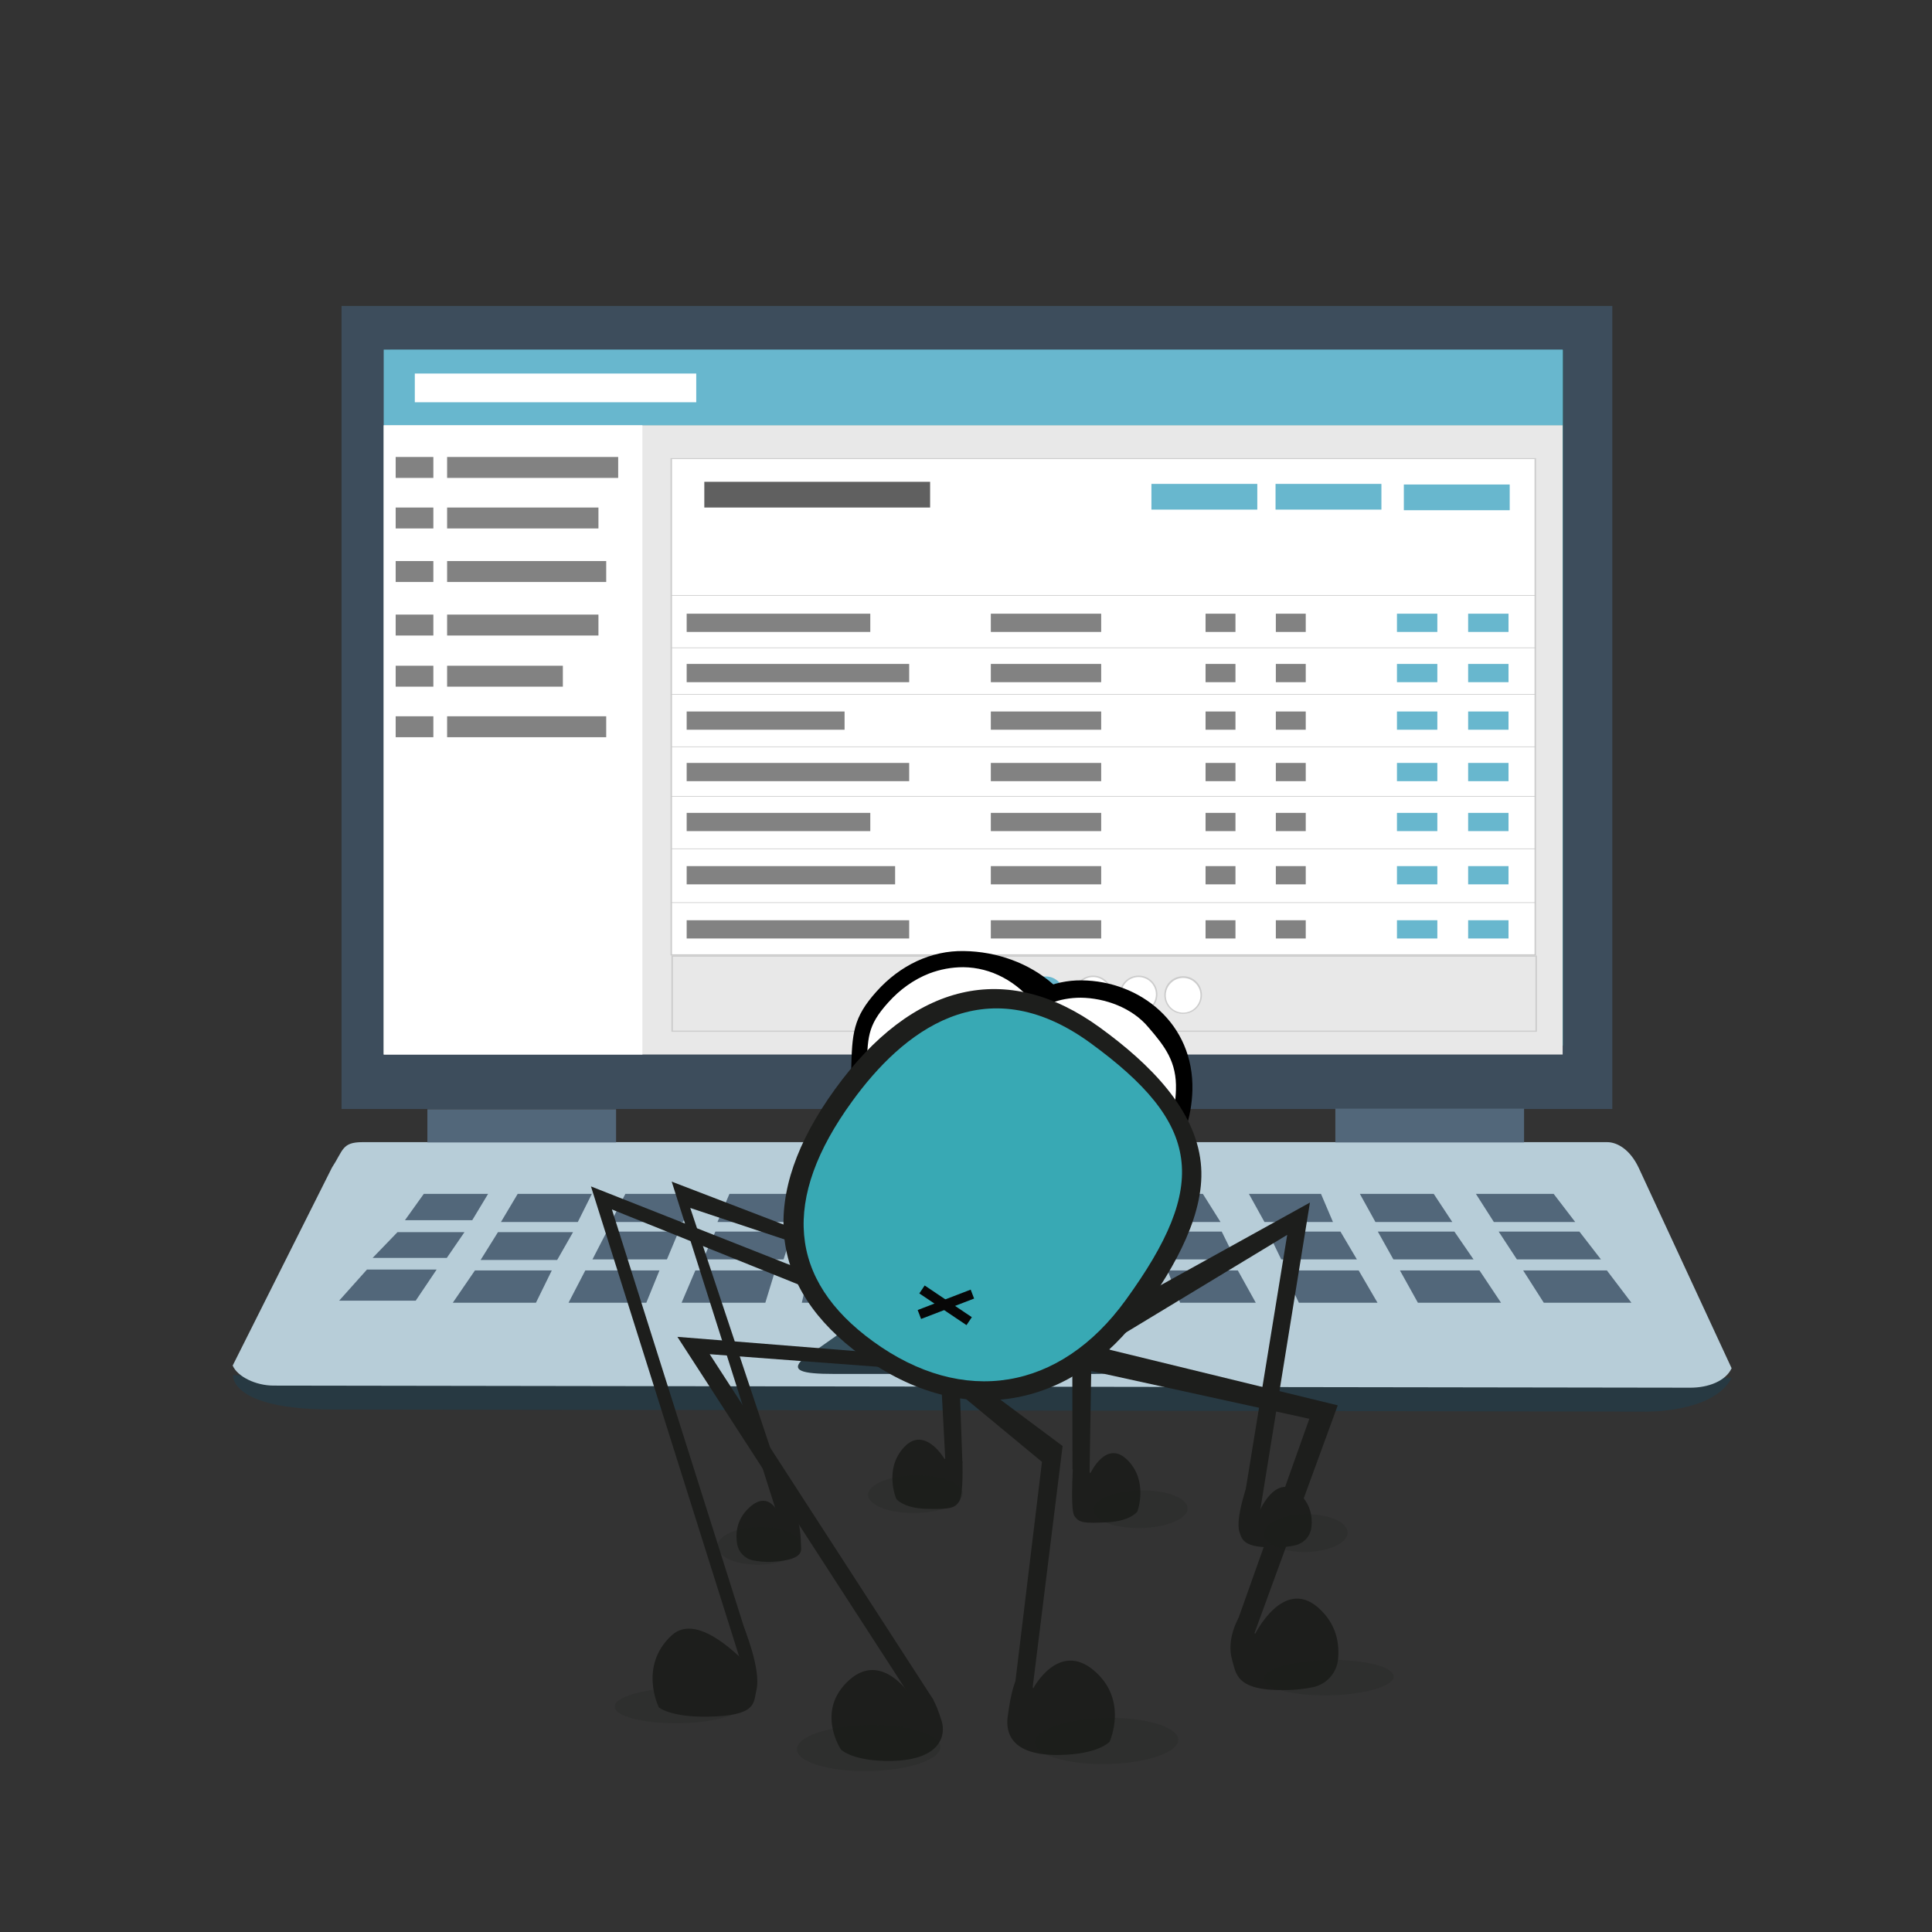<?xml version="1.0"?>
<svg xmlns="http://www.w3.org/2000/svg" width="646" height="646" viewBox="0 0 646 646"><rect x="0" y="0" width="646" height="646" fill="#333333" stroke="none"/><style type="text/css"> .st0{fill:#273942;} .st1{fill:#B7CDD8;} .st2{fill:#E2E2F7;} .st3{fill:#52677A;} .st4{fill:#354F5C;} .st5{fill:#CE521F;} .st6{fill:#EBEBEB;} .st7{fill:#8E96A3;} .st8{fill:#3D4D5C;} .st9{fill:#3E9697;} .st10{fill:#68B7CE;} .st11{fill:#E8E8E8;} .st12{fill:#FFFFFF;} .st13{fill:#828282;} .st14{fill:#CCCCCC;} .st15{fill:#606060;} .st16{fill:#C6C6C6;} .st17{opacity:0.15;} .st18{fill:#1D1E1C;} .st19{fill:#FFD700;} .st20{fill:#FF9700;} .st21{fill:#FFFFE8;} .st22{fill:#F2DAB8;} .st23{fill:#D44D41;} .st24{opacity:0.3;} .st25{opacity:0.3;fill:#FFFFFF;} .st26{fill:#F01C01;} .st27{fill:#DBDAD9;} .st28{opacity:0.4;fill:#FFFFFF;} .st29{opacity:0.2;} .st30{opacity:0.2;fill:#020202;} .st31{fill:#F3554B;} .st32{fill:#BF2C28;} .st33{fill:#1F6A7B;} .st34{fill:#0594AF;} .st35{fill:#38A9B4;} .st36{opacity:0.2;fill:#1D1E1C;} .st37{opacity:0.64;fill:#A6D9ED;} .st38{fill-rule:evenodd;clip-rule:evenodd;fill:#F0F0F0;} .st39{fill-rule:evenodd;clip-rule:evenodd;fill:#E1DDDD;} .st40{fill-rule:evenodd;clip-rule:evenodd;fill:#FFFFFF;} .st41{fill-rule:evenodd;clip-rule:evenodd;fill:#AF3737;} .st42{fill-rule:evenodd;clip-rule:evenodd;fill:#990000;} .st43{fill:#990000;} .st44{fill:#510000;} .st45{opacity:0.5;fill-rule:evenodd;clip-rule:evenodd;fill:#8E2525;} .st46{fill:#2BA2B2;} .st47{fill:#34AAC0;} .st48{fill:#F69F00;} .st49{fill:#F59E00;} .st50{opacity:0.1;} .st51{fill:#ED9406;} .st52{fill:#C6006D;} .st53{fill:#A50263;} .st54{fill:#6AC700;} .st55{fill:#5B9904;} .st56{fill:#070707;}
</style><path class="st0" d="M77.9 459.8c0 0-1.2 11.5 33.3 11.5 34.5 0 438.5 0.7 438.5 0.7s23.1 0.7 29.3-11.3L77.9 459.8z"></path><path class="st1" d="M579 457.5c-2 4.3-7.8 6.5-13.8 6.5l-473.7-0.7c-6 0-12.1-3-13.7-6.7l33.2-66.2c3.8-5.8 3.3-8.5 10.2-8.5h416.2c3.3 0 7.6 2.4 10.5 8.5L579 457.5z"></path><path class="st2" d="M335.3 140.7c0 1.6-1.3 2.9-2.8 2.9h-5.7c-1.6 0-2.8-1.3-2.8-2.9l0 0c0-1.6 1.3-2.9 2.8-2.9h5.7C334.1 137.8 335.3 139.1 335.3 140.7L335.3 140.7z"></path><polygon class="st3" points="255.9 435.6 259.2 424.8 232.5 424.8 227.9 435.6 "></polygon><polygon class="st3" points="262 421.1 265 411.8 239.2 411.8 235.1 421.1 "></polygon><polygon class="st3" points="265.8 408.6 268.8 399.2 243.9 399.2 239.9 408.6 "></polygon><polygon class="st3" points="228.4 408.6 232.2 399.2 209.1 399.2 204.3 408.6 "></polygon><polygon class="st3" points="216.1 435.6 220.5 424.8 195.7 424.8 190.1 435.6 "></polygon><polygon class="st3" points="223 421.1 226.9 411.8 202.9 411.8 198.1 421.1 "></polygon><polygon class="st3" points="298.8 408.6 301 399.2 279.9 399.2 276.8 408.6 "></polygon><polygon class="st3" points="193.2 408.6 197.9 399.2 173.1 399.2 167.5 408.6 "></polygon><polygon class="st3" points="184.5 424.8 158.8 424.8 151.4 435.6 179.2 435.6 "></polygon><polygon class="st3" points="186.3 421.3 191.6 412 166.5 412 160.7 421.3 "></polygon><polygon class="st3" points="297 421.1 299 411.8 274.9 411.8 272.7 421.1 "></polygon><polygon class="st3" points="155.3 412 132.9 412 124.6 420.6 149.4 420.6 "></polygon><polygon class="st3" points="146 424.5 122.7 424.5 113.4 434.9 139 434.9 "></polygon><polygon class="st3" points="157.9 408 163.2 399.2 141.7 399.2 135.4 408 "></polygon><polygon class="st3" points="474.1 435.6 501.9 435.6 494.7 424.8 468.1 424.8 "></polygon><polygon class="st3" points="460.7 411.8 465.9 421.1 492.7 421.1 486.3 411.8 "></polygon><polygon class="st3" points="485.6 408.6 479.4 399.2 454.7 399.2 459.9 408.6 "></polygon><polygon class="st3" points="413.1 421.1 408.5 411.8 385.7 411.8 389.4 421.1 "></polygon><polygon class="st3" points="419.9 435.6 413.9 424.8 390.4 424.8 394.6 435.6 "></polygon><polygon class="st3" points="445.7 408.6 441.7 399.2 417.6 399.2 422.8 408.6 "></polygon><polygon class="st3" points="453.7 421.1 448.2 411.8 423.9 411.8 428.4 421.1 "></polygon><polygon class="st3" points="434.3 435.6 460.6 435.6 454.3 424.8 429.2 424.8 "></polygon><polygon class="st3" points="408.1 408.6 402.2 399.2 378.8 399.2 383.7 408.6 "></polygon><polygon class="st3" points="509.3 424.8 516.2 435.6 545.5 435.6 537.3 424.8 "></polygon><polygon class="st3" points="526.7 408.6 519.5 399.2 493.5 399.2 499.5 408.6 "></polygon><polygon class="st3" points="507.2 421.1 535.3 421.1 528.1 411.8 501.1 411.8 "></polygon><polygon class="st3" points="372.5 408.6 368.6 399.2 343.9 399.2 346.7 408.6 "></polygon><polygon class="st3" points="376.1 421.1 372.2 411.8 346.5 411.8 349.4 421.1 "></polygon><polygon class="st3" points="334.9 408.6 333.9 399.2 311 399.2 310.1 408.6 "></polygon><polygon class="st3" points="336 421.1 334.4 411.8 310.1 411.8 308.9 421.1 "></polygon><polygon class="st3" points="376.9 424.8 349.2 424.8 324.2 424.8 324 424.8 298.2 424.8 297.8 424.8 270.6 424.8 268.1 435.6 297 435.6 297.4 435.6 324.5 435.6 324.6 435.6 350.8 435.6 380.4 435.6 "></polygon><path class="st0" d="M269.9 453.7l-1.4 0.7c-4.2 3.9-0.5 5 10.4 5h86.6c10.9 0 14.9-1.5 10.2-5l-1.4-0.7H269.9z"></path><path class="st4" d="M364.5 446.7c-2.9-1.7-4.9-2.6-11.1-2.6l-63-0.1c-6.2 0-7.8 1-10.7 2.6l-9.8 6.9h104.3L364.5 446.7z"></path><path class="st5" d="M122.9 274.2L122.9 274.2c-0.8-0.3-1.2-1.2-0.9-2l1.3-3.4 2.9 1.1 -1.3 3.4C124.6 274 123.7 274.5 122.9 274.2z"></path><path class="st5" d="M139.2 280.2L139.2 280.2c-0.8-0.3-1.2-1.2-0.9-2 0 0 1.2-3.2 1.3-3.4 0.1-0.2 2.9 1.1 2.9 1.1l-1.3 3.4C140.9 280 140 280.5 139.2 280.2z"></path><path class="st6" d="M122.6 273.5L122.6 273.5c-0.8-0.3-1.2-1.2-0.9-2l1.4-3.8c0.3-0.8 1.2-1.2 2-0.9l0 0c0.8 0.3 1.2 1.2 0.9 2l-1.4 3.8C124.3 273.4 123.4 273.8 122.6 273.5z"></path><path class="st6" d="M138.8 279.5L138.8 279.5c-0.8-0.3-1.2-1.2-0.9-2l1.4-3.8c0.3-0.8 1.2-1.2 2-0.9v0c0.8 0.3 1.2 1.2 0.9 2l-1.4 3.8C140.5 279.3 139.6 279.8 138.8 279.5z"></path><rect x="117.2" y="311" transform="matrix(0.938 0.346 -0.346 0.938 116.15 -22.897)" class="st7" width="10.2" height="6.6"></rect><rect x="121.6" y="300" transform="matrix(0.938 0.346 -0.346 0.938 112.634 -25.081)" class="st7" width="10.2" height="6.6"></rect><rect x="114.2" y="102.3" class="st8" width="424.9" height="268.5"></rect><rect x="130.5" y="117" class="st9" width="392.1" height="232.6"></rect><rect x="142.9" y="370.9" class="st3" width="63.1" height="11.1"></rect><rect x="446.5" y="370.7" class="st3" width="63.1" height="11.3"></rect><rect x="128.3" y="116.9" class="st10" width="394.2" height="25.3"></rect><rect x="128.3" y="142.2" class="st11" width="394.2" height="210.4"></rect><rect x="138.7" y="124.9" class="st12" width="94.1" height="9.6"></rect><rect x="128.3" y="142.2" class="st12" width="86.5" height="210.4"></rect><rect x="132.3" y="152.8" class="st13" width="12.6" height="7"></rect><rect x="149.5" y="152.8" class="st13" width="57.2" height="7"></rect><rect x="132.3" y="169.7" class="st13" width="12.6" height="7"></rect><rect x="149.5" y="169.7" class="st13" width="50.6" height="7"></rect><rect x="132.3" y="187.6" class="st13" width="12.6" height="7"></rect><rect x="149.5" y="187.6" class="st13" width="53.2" height="7"></rect><rect x="132.3" y="205.5" class="st13" width="12.6" height="7"></rect><rect x="149.5" y="205.5" class="st13" width="50.6" height="7"></rect><rect x="132.3" y="222.6" class="st13" width="12.6" height="7"></rect><rect x="149.5" y="222.6" class="st13" width="38.7" height="7"></rect><rect x="132.3" y="239.5" class="st13" width="12.6" height="7"></rect><rect x="149.5" y="239.5" class="st13" width="53.2" height="7"></rect><rect x="224.5" y="153.4" class="st12" width="288.9" height="165.9"></rect><path class="st14" d="M513.7 319.5H224.2V153.2h289.4V319.5zM224.7 319.1h288.4V153.5H224.7V319.1z"></path><rect x="224.7" y="319.7" class="st11" width="288.9" height="25.1"></rect><path class="st14" d="M513.9 345H224.5v-25.5h289.4V345zM225 344.6h288.4v-24.7H225V344.6z"></path><rect x="235.5" y="161.1" class="st15" width="75.5" height="8.6"></rect><rect x="469.4" y="162" class="st10" width="35.4" height="8.6"></rect><rect x="426.5" y="161.8" class="st10" width="35.4" height="8.6"></rect><rect x="385" y="161.8" class="st10" width="35.4" height="8.6"></rect><rect x="224.5" y="319.2" class="st16" width="288.9" height="0.2"></rect><rect x="224.5" y="301.7" class="st16" width="288.9" height="0.2"></rect><rect x="224.5" y="283.7" class="st16" width="288.9" height="0.2"></rect><rect x="224.5" y="266.2" class="st16" width="288.9" height="0.2"></rect><rect x="224.5" y="249.6" class="st16" width="288.9" height="0.2"></rect><rect x="224.5" y="232.1" class="st16" width="288.9" height="0.2"></rect><rect x="224.5" y="216.5" class="st16" width="288.9" height="0.2"></rect><rect x="224.5" y="199" class="st16" width="288.9" height="0.2"></rect><rect x="229.6" y="205.2" class="st13" width="61.4" height="6.1"></rect><rect x="331.3" y="205.2" class="st13" width="36.9" height="6.1"></rect><rect x="426.6" y="205.2" class="st13" width="10" height="6.1"></rect><rect x="229.6" y="222" class="st13" width="74.4" height="6.1"></rect><rect x="331.3" y="222" class="st13" width="36.9" height="6.1"></rect><rect x="426.6" y="222" class="st13" width="10" height="6.1"></rect><rect x="229.6" y="237.9" class="st13" width="52.8" height="6.1"></rect><rect x="331.3" y="237.9" class="st13" width="36.9" height="6.1"></rect><rect x="426.6" y="237.9" class="st13" width="10" height="6.1"></rect><rect x="229.6" y="255.1" class="st13" width="74.4" height="6.1"></rect><rect x="331.3" y="255.1" class="st13" width="36.9" height="6.1"></rect><rect x="426.6" y="255.1" class="st13" width="10" height="6.1"></rect><rect x="229.6" y="271.8" class="st13" width="61.4" height="6.1"></rect><rect x="331.3" y="271.8" class="st13" width="36.9" height="6.1"></rect><rect x="426.6" y="271.8" class="st13" width="10" height="6.1"></rect><rect x="229.6" y="289.6" class="st13" width="69.7" height="6.1"></rect><rect x="331.3" y="289.6" class="st13" width="36.9" height="6.1"></rect><rect x="426.6" y="289.6" class="st13" width="10" height="6.1"></rect><rect x="229.6" y="307.7" class="st13" width="74.4" height="6.1"></rect><rect x="331.3" y="307.7" class="st13" width="36.9" height="6.1"></rect><rect x="426.6" y="307.7" class="st13" width="10" height="6.1"></rect><rect x="403.1" y="205.2" class="st13" width="10" height="6.1"></rect><rect x="403.1" y="222" class="st13" width="10" height="6.1"></rect><rect x="403.1" y="237.9" class="st13" width="10" height="6.1"></rect><rect x="403.1" y="255.1" class="st13" width="10" height="6.1"></rect><rect x="403.1" y="271.8" class="st13" width="10" height="6.1"></rect><rect x="403.1" y="289.6" class="st13" width="10" height="6.1"></rect><rect x="403.1" y="307.7" class="st13" width="10" height="6.1"></rect><rect x="490.9" y="205.2" class="st10" width="13.5" height="6.1"></rect><rect x="467.1" y="205.2" class="st10" width="13.5" height="6.1"></rect><rect x="490.9" y="222" class="st10" width="13.5" height="6.1"></rect><rect x="467.1" y="222" class="st10" width="13.5" height="6.1"></rect><rect x="490.9" y="237.9" class="st10" width="13.5" height="6.1"></rect><rect x="467.1" y="237.9" class="st10" width="13.5" height="6.1"></rect><rect x="490.9" y="255.1" class="st10" width="13.5" height="6.1"></rect><rect x="467.1" y="255.1" class="st10" width="13.5" height="6.1"></rect><rect x="490.9" y="271.8" class="st10" width="13.5" height="6.1"></rect><rect x="467.1" y="271.8" class="st10" width="13.5" height="6.1"></rect><rect x="490.9" y="289.6" class="st10" width="13.5" height="6.1"></rect><rect x="467.1" y="289.6" class="st10" width="13.5" height="6.1"></rect><rect x="490.9" y="307.7" class="st10" width="13.5" height="6.1"></rect><rect x="467.1" y="307.7" class="st10" width="13.5" height="6.1"></rect><circle class="st10" cx="349.7" cy="332.5" r="6"></circle><circle class="st12" cx="365.5" cy="332.5" r="6"></circle><path class="st14" d="M365.5 338.8c-3.5 0-6.3-2.8-6.3-6.3 0-3.5 2.8-6.3 6.3-6.3 3.5 0 6.3 2.8 6.3 6.3C371.8 336 369 338.8 365.5 338.8zM365.5 326.7c-3.2 0-5.8 2.6-5.8 5.8s2.6 5.8 5.8 5.8 5.8-2.6 5.8-5.8S368.7 326.7 365.5 326.7z"></path><circle class="st12" cx="380.7" cy="332.5" r="6"></circle><path class="st14" d="M380.7 338.8c-3.5 0-6.3-2.8-6.3-6.3 0-3.5 2.8-6.3 6.3-6.3 3.5 0 6.3 2.8 6.3 6.3C387 336 384.2 338.8 380.7 338.8zM380.7 326.7c-3.2 0-5.8 2.6-5.8 5.8s2.6 5.8 5.8 5.8 5.8-2.6 5.8-5.8S383.9 326.7 380.7 326.7z"></path><circle class="st12" cx="395.6" cy="332.8" r="6"></circle><path class="st14" d="M395.6 339c-3.5 0-6.3-2.8-6.3-6.3 0-3.5 2.8-6.3 6.3-6.3 3.5 0 6.3 2.8 6.3 6.3C401.9 336.2 399.1 339 395.6 339zM395.6 327c-3.2 0-5.8 2.6-5.8 5.8s2.6 5.8 5.8 5.8 5.8-2.6 5.8-5.8S398.8 327 395.6 327z"></path><path class="st12" d="M363.4 359.2c-0.7 24.6-17.4 43.9-38.4 43.6 -21-0.3-37.4-20.5-36.7-45.1 0.7-24.6 14.1-37.7 35.1-37.4S364.1 334.6 363.4 359.2z"></path><path d="M322.3 318c-10.9-0.2-21.3 4.7-29.2 13.5 -7.9 8.8-8.2 14-8.5 26.6 -0.4 12.6 3.5 24.5 10.9 33.5 7.4 9.1 17.5 14.2 28.4 14.4 4.7 0.1 9.1-0.8 13.3-2.4 15.8-6.1 27.2-23.1 27.8-43.9C365.7 333.4 344.2 318.3 322.3 318zM324 400.6c-19.5-0.3-34.8-19.3-34.2-42.4 0.3-11.2 0.1-15.1 7.1-22.9 4-4.5 8.7-7.8 13.8-9.8 3.7-1.4 7.5-2.1 11.4-2.1 9.3 0.1 17.9 4.7 24.1 12.7 6.3 8.1 13.8 12.1 13.4 23.4C359 382.8 343.3 400.8 324 400.6z"></path><path class="st18" d="M323.3 371.7c4.1 10.6 1.7 20.3-5.4 21.6 -7.1 1.3-16.1-6.2-20.2-16.8 -4.1-10.6-1.7-20.3 5.4-21.6C310.2 353.6 319.2 361.1 323.3 371.7z"></path><path class="st12" d="M318.4 378.7c1.2 2.9-0.3 5.8-3.4 6.4 -3.1 0.6-6.6-1.2-7.8-4.1 -1.2-2.9 0.3-5.8 3.4-6.4C313.7 374 317.2 375.8 318.4 378.7z"></path><path class="st12" d="M397.1 364c-0.6 20.7-15.8 37.2-33.9 37 -18.1-0.3-32.3-17.2-31.7-37.9 0.6-20.7 13.1-33.1 31.2-32.9C380.8 330.5 397.7 343.3 397.1 364z"></path><path d="M361.7 327.8c-9.5-0.1-18.6 4-25.5 11.6 -6.9 7.5-8.2 13.4-8.5 24.1 -0.3 10.7 3.1 20.9 9.5 28.6 6.5 7.8 15.3 12.1 24.8 12.3 4.1 0.1 8.1-0.7 11.9-2.1 13.9-5.4 24.3-20.2 24.8-37.7C399.3 342.2 381.2 328 361.7 327.8zM393.2 364.4c-0.4 15.1-9.2 27.8-21.1 32.4 -3.1 1.2-6.5 1.8-10 1.8 -8-0.1-15.4-3.8-20.9-10.4 -5.6-6.6-8.5-15.4-8.2-24.6 0.4-15.1 6.6-23.7 18.4-28.2 3.1-1.2 6.5-1.8 10-1.8 8 0.1 17.1 3.3 22.6 9.9C389.6 350 393.5 355.1 393.2 364.4z"></path><path class="st18" d="M363 375.5c4 8.7 2.1 16.9-4.2 18.4 -6.3 1.4-14.8-4.5-18.8-13.2 -4-8.7-2.1-16.9 4.2-18.4C350.6 360.9 359 366.8 363 375.5z"></path><path class="st12" d="M357.9 380.7c1.1 2.5-0.2 5-2.9 5.6s-5.7-1-6.8-3.6c-1.1-2.5 0.2-5 2.9-5.6C353.8 376.6 356.8 378.2 357.9 380.7z"></path><ellipse transform="matrix(1 -0.018 0.018 1 -10.418 4.267)" class="st36" cx="227.4" cy="570.1" rx="21.7" ry="5.9"></ellipse><polygon class="st18" points="266.2 510.1 261.1 510.2 224.6 395.1 269.4 412.3 266.1 415.7 230.8 403.9 "></polygon><polygon class="st18" points="249.6 546.7 247.5 555 197.6 396.7 273.6 426.7 269.2 430.4 204.6 404.4 "></polygon><polygon class="st18" points="305.3 568.7 226.5 447 292.8 452.3 294.8 457.1 237.3 452.8 312.2 568.5 "></polygon><polyline class="st18" points="319.1 413.8 321.8 489.2 316.1 488.5 311.9 409 "></polyline><path class="st18" d="M315.8 487.8c0 0-6.6-11.3-13.5-3.9 -6.9 7.4-2.6 17.3-2.6 17.3s2.3 3.1 10.1 3.3c7.8 0.2 9.6-0.2 11-2.6 1.4-2.4 1-13.3 1-13.3L315.8 487.8z"></path><path class="st18" d="M247.6 554c2 3-13.8-15.7-23-7.2 -11.2 10.3-4.3 24.1-4.3 24.1s3.8 3.3 16.4 3.1c16.5-0.3 15.2-4.6 16.2-8.8 1.8-7.1-4.5-21.9-4.5-21.9L247.6 554z"></path><path class="st18" d="M261.1 507.8c0 0-3.2-10.5-10.6-3.7 -4.4 4.1-4.6 9-4 12.3 0.5 2.6 2.5 4.7 5.1 5.3 1.6 0.3 3.9 0.7 6.9 0.5 10.9-0.7 9.3-4.1 9.3-5.7 0-9.2-3.5-14.8-3.5-14.8L261.1 507.8z"></path><path class="st18" d="M305.2 567.9c0 0-9.9-16.4-21.3-6.1 -11.4 10.3-2.7 23.2-2.7 23.2s3.9 4 16.8 3.8c16.9-0.3 18.2-8.9 16.9-13.2 -4.5-14.8-7.1-8-7-8.3L305.2 567.9z"></path><polygon class="st18" points="415 507.4 421 507.3 438 402.1 369 440.3 370.6 449.1 430.4 412.9 "></polygon><polygon class="st18" points="413.8 541.9 419 547.3 447.3 469.9 366.9 450.3 361.6 457.7 437.8 474.4 "></polygon><polygon class="st18" points="344.6 569.8 355.3 483.5 321.2 458.1 319.4 464.8 348.4 488.8 338.6 569.8 "></polygon><polyline class="st18" points="358.5 418.8 358.6 491.3 364.3 493.4 365.6 413.7 "></polyline><path class="st18" d="M364.6 492.6c0 0 5.3-11.5 12.4-4.4s3.3 17.2 3.3 17.2 -2.2 3.2-10 3.6 -9.6 0.2-11.1-2.2c-1.5-2.4-0.2-20.2-0.2-20.2L364.6 492.6z"></path><path class="st18" d="M419.7 546.3c0 0 9.3-18.8 20.9-8.9 6.5 5.6 7.3 12.5 6.8 17.5 -0.5 4.5-3.8 8.2-8.2 9.2 -2.4 0.5-5.6 1-9.7 1 -16.5 0.3-16.2-5.8-17.5-10 -2.1-7.1 2.2-14.2 2.2-14.2L419.7 546.3z"></path><path class="st18" d="M420.9 505.8c0 0 5.4-13.4 13.1-6.8 4.3 3.7 4.9 8.3 4.5 11.6 -0.3 3-2.5 5.4-5.4 6.1 -1.6 0.4-3.7 0.6-6.4 0.7 -10.9 0.2-11.4-2.5-12.3-5.3 -1.4-4.7 3-16.7 3-16.7L420.9 505.8z"></path><path class="st18" d="M345.5 564.5c0 0 8.4-15.9 20.2-6 11.8 9.9 5.3 23.9 5.3 23.9s-3.7 4.2-16.7 4.4c-16.9 0.3-17.9-8.1-17.4-12.5 2.4-18.5 5.6-14 5.6-14L345.5 564.5z"></path><path class="st35" d="M366.6 345.4c41.6 30.2 40 53.4 13 90.6 -21.3 29.3-55.4 38.7-89.1 14.2s-29.3-55.3-8-84.7C303.9 336.2 332.9 320.9 366.6 345.4z"></path><path class="st18" d="M381.9 438.8c-11.3 15.5-25.7 25.3-41.7 28.4 -17.1 3.3-35.1-1.5-52-13.8 -31.6-22.9-34.7-53.7-9-89.2 26-35.9 57.5-43.2 88.6-20.6 16.8 12.2 31.8 27.3 33.7 45.2C403.3 405.1 393.1 423.4 381.9 438.8zM284.9 368.3c-23.7 32.6-21.4 59.6 7 80.2 30.1 21.9 62.5 16.6 84.5-13.8 28-38.6 25.4-58.9-12-86.1C329 323 301.6 345.2 284.9 368.3z"></path><ellipse transform="matrix(1 -0.018 0.018 1 -10.668 5.427)" class="st36" cx="290.6" cy="584.3" rx="24" ry="7.7"></ellipse><ellipse transform="matrix(1 -0.018 0.018 1 -9.433 4.746)" class="st36" cx="254" cy="516.7" rx="14" ry="6.3"></ellipse><ellipse transform="matrix(1 -0.018 0.018 1 -9.108 5.7)" class="st36" cx="306.2" cy="499.4" rx="15.8" ry="6.3"></ellipse><ellipse transform="matrix(1 -0.018 0.018 1 -10.208 8.245)" class="st36" cx="444.4" cy="560.7" rx="21.7" ry="5.9"></ellipse><ellipse transform="matrix(1 -0.018 0.018 1 -10.611 6.886)" class="st36" cx="370.1" cy="581.9" rx="24" ry="7.7"></ellipse><ellipse transform="matrix(1 -0.018 0.018 1 -9.324 8.096)" class="st36" cx="436.7" cy="512.4" rx="14" ry="6.3"></ellipse><ellipse transform="matrix(1 -0.018 0.018 1 -9.186 7.08)" class="st36" cx="381.4" cy="504.4" rx="15.8" ry="6.3"></ellipse><rect x="314.7" y="426.8" transform="matrix(-0.558 0.83 -0.83 -0.558 854.798 417.378)" class="st56" width="3.2" height="19"></rect><rect x="314.7" y="426.8" transform="matrix(0.359 0.933 -0.933 0.359 609.791 -15.626)" class="st56" width="3.2" height="19"></rect></svg>
